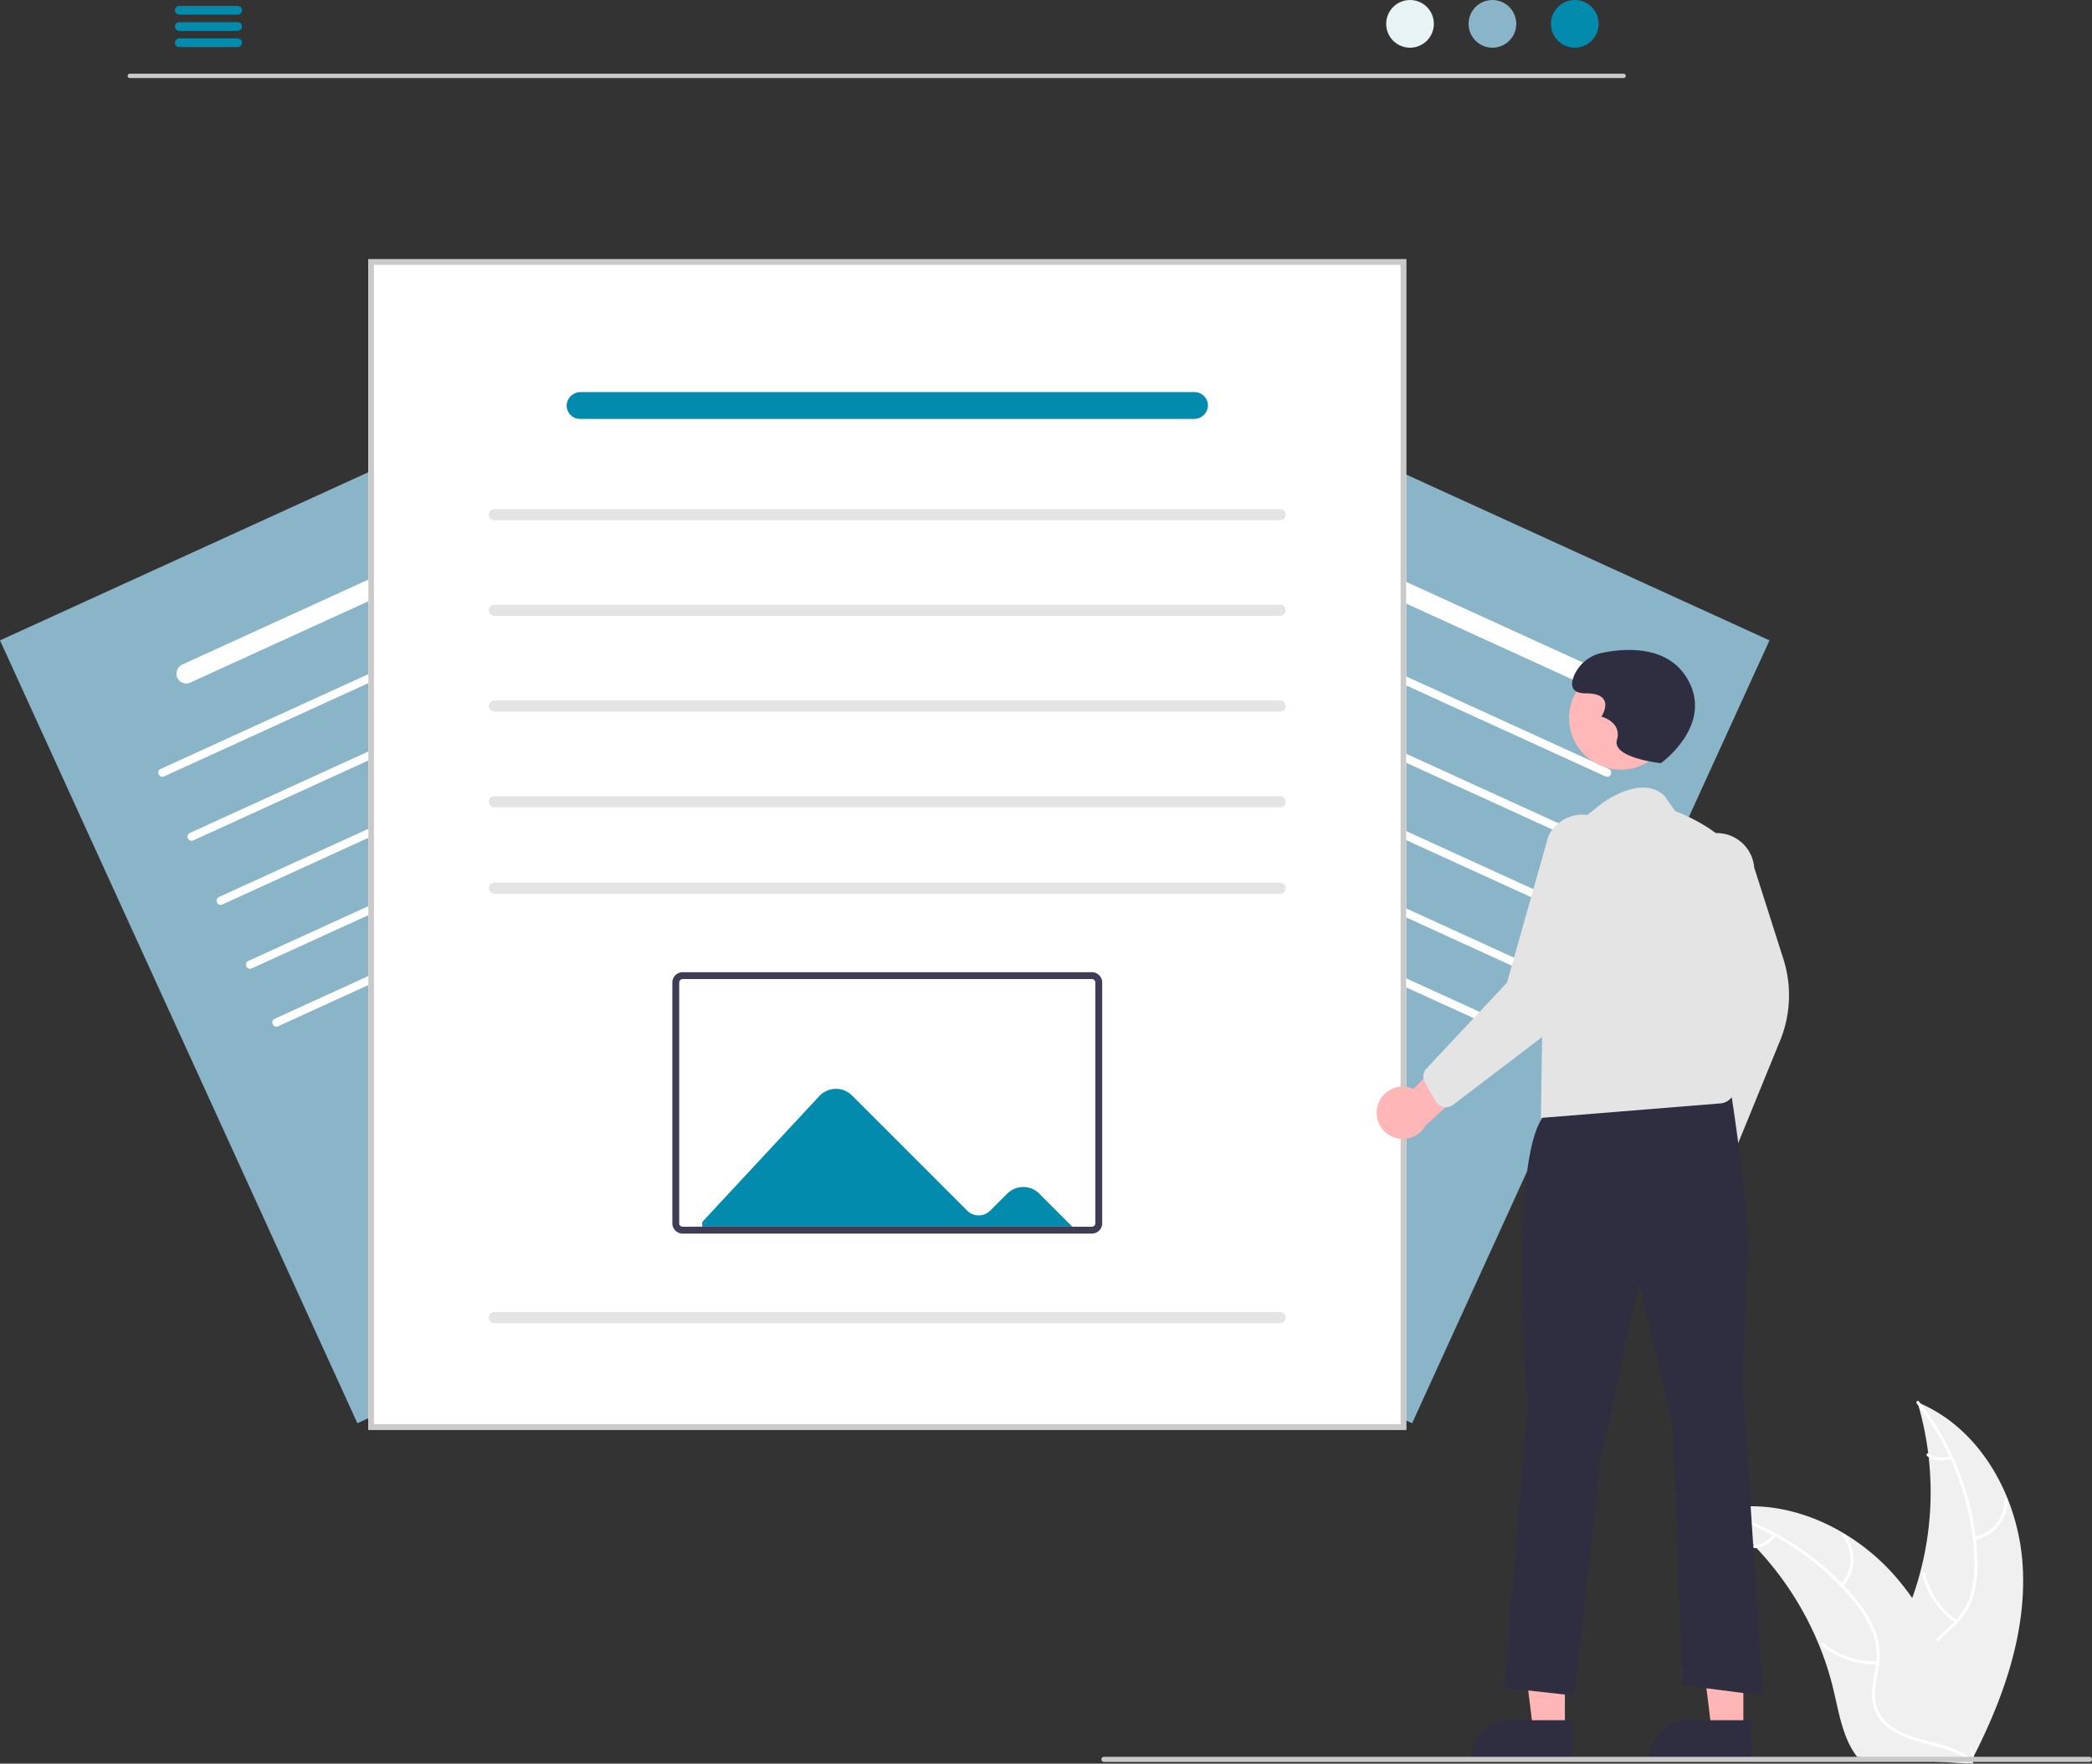 <?xml version="1.0" encoding="UTF-8" standalone="no"?>
<svg
   width="808.841"
   height="681.894"
   viewBox="0 0 808.841 681.894"
   role="img"
   artist="Katerina Limpitsouni"
   source="https://undraw.co/"
   version="1.1"
   id="svg51"
   xmlns="http://www.w3.org/2000/svg"
   xmlns:svg="http://www.w3.org/2000/svg">
  <rect x="0" y="0" width="808.841" height="681.894" fill="#333333" stroke="none"/>
  <defs
     id="defs51" />
  <path
     d="M 138.175,550.261 406.52,427.756 268.345,125.086 0,247.59 Z"
     fill="#f2f2f2"
     id="path1"
     style="fill:#8ab4c8;fill-opacity:1" />
  <path
     d="m 97.297,374.425 203.145,-92.739 a 1.586,1.586 0 0 0 -1.317,-2.885 l -203.145,92.739 a 1.586,1.586 0 0 0 1.317,2.885 z"
     fill="#ffffff"
     id="path2" />
  <path
     d="m 86.001,349.681 203.145,-92.739 a 1.586,1.586 0 1 0 -1.317,-2.885 l -203.145,92.739 a 1.586,1.586 0 1 0 1.317,2.885 z"
     fill="#ffffff"
     id="path3" />
  <path
     d="m 74.704,324.937 203.145,-92.739 a 1.586,1.586 0 1 0 -1.317,-2.885 L 73.387,322.051 a 1.586,1.586 0 0 0 1.317,2.885 z"
     fill="#ffffff"
     id="path4" />
  <path
     d="m 63.408,300.192 203.145,-92.739 a 1.586,1.586 0 1 0 -1.317,-2.885 L 62.091,297.307 a 1.586,1.586 0 0 0 1.317,2.885 z"
     fill="#ffffff"
     id="path5" />
  <path
     d="M 107.506,396.787 310.65,304.048 a 1.586,1.586 0 1 0 -1.317,-2.885 l -203.145,92.739 a 1.586,1.586 0 0 0 1.317,2.885 z"
     fill="#ffffff"
     id="path6" />
  <path
     d="M 73.583,263.895 232.265,191.454 a 3.965,3.965 0 0 0 2.23,-4.779 3.816,3.816 0 0 0 -5.2,-2.252 L 70.661,256.842 a 4.001,4.001 0 0 0 -2.261,4.85 3.816,3.816 0 0 0 5.183,2.203 z"
     fill="#ffffff"
     id="path7" />
  <path
     d="M 684.15,247.59 415.805,125.086 277.63,427.756 545.975,550.261 Z"
     fill="#f2f2f2"
     id="path8"
     style="fill:#8ab4c8;fill-opacity:1" />
  <path
     d="m 586.853,374.425 -203.145,-92.739 a 1.586,1.586 0 1 1 1.317,-2.885 l 203.145,92.739 a 1.586,1.586 0 1 1 -1.317,2.885 z"
     fill="#ffffff"
     id="path9" />
  <path
     d="m 598.149,349.681 -203.145,-92.739 a 1.586,1.586 0 0 1 1.317,-2.885 l 203.145,92.739 a 1.586,1.586 0 1 1 -1.317,2.885 z"
     fill="#ffffff"
     id="path10" />
  <path
     d="M 609.445,324.937 406.301,232.197 a 1.586,1.586 0 0 1 1.317,-2.885 l 203.145,92.739 a 1.586,1.586 0 0 1 -1.317,2.885 z"
     fill="#ffffff"
     id="path11" />
  <path
     d="M 620.741,300.192 417.597,207.453 a 1.586,1.586 0 1 1 1.317,-2.885 l 203.145,92.739 a 1.586,1.586 0 0 1 -1.317,2.885 z"
     fill="#ffffff"
     id="path12" />
  <path
     d="M 576.644,396.787 373.499,304.048 a 1.586,1.586 0 0 1 1.317,-2.885 l 203.145,92.739 a 1.586,1.586 0 1 1 -1.317,2.885 z"
     fill="#ffffff"
     id="path13" />
  <path
     d="M 610.567,263.895 451.885,191.454 a 3.965,3.965 0 0 1 -2.23,-4.779 3.816,3.816 0 0 1 5.2,-2.252 l 158.633,72.419 a 4.001,4.001 0 0 1 2.261,4.85 3.816,3.816 0 0 1 -5.183,2.203 z"
     fill="#ffffff"
     id="path14" />
  <path
     d="m 782.016,604.978 c -1.694,-26.244 -16.317,-52.871 -40.66,-62.823 a 121.169,121.169 0 0 1 -4.933,83.044 c -4.431,10.101 -10.41,20.874 -7.436,31.495 1.85,6.609 7.022,11.888 12.949,15.349 5.927,3.461 12.62,5.34 19.231,7.184 l 1.253,1.168 c 12.055,-23.373 21.291,-49.173 19.596,-75.417 z"
     fill="#f0f0f0"
     id="path15" />
  <path
     d="m 741.08,542.633 a 103.567,103.567 0 0 1 22.249,59.71 44.599,44.599 0 0 1 -1.333,13.91 25.58,25.58 0 0 1 -7.054,11.467 c -3.049,2.975 -6.512,5.665 -8.785,9.33 a 15.663,15.663 0 0 0 -1.521,12.719 c 1.501,5.294 4.814,9.733 8.205,13.961 3.765,4.695 7.75,9.511 9.112,15.52 0.165,0.728 1.285,0.429 1.12,-0.298 -2.37,-10.454 -12,-16.883 -16.209,-26.422 -1.964,-4.451 -2.598,-9.521 -0.246,-13.957 2.056,-3.879 5.626,-6.656 8.739,-9.642 a 27.296,27.296 0 0 0 7.315,-10.955 41.231,41.231 0 0 0 1.863,-13.808 100.479,100.479 0 0 0 -5.517,-30.916 105.403,105.403 0 0 0 -17.121,-31.442 c -0.462,-0.583 -1.276,0.243 -0.817,0.822 z"
     fill="#ffffff"
     id="path16" />
  <path
     d="m 763.433,595.322 a 15.538,15.538 0 0 0 12.771,-15.548 0.58,0.58 0 0 0 -1.159,-0.011 14.388,14.388 0 0 1 -11.909,14.439 c -0.735,0.129 -0.433,1.249 0.298,1.12 z"
     fill="#ffffff"
     id="path17" />
  <path
     d="m 756.687,626.415 a 29.949,29.949 0 0 1 -12.329,-18.01 c -0.168,-0.727 -1.288,-0.429 -1.12,0.298 a 31.151,31.151 0 0 0 12.868,18.715 c 0.619,0.419 1.197,-0.586 0.582,-1.003 z"
     fill="#ffffff"
     id="path18" />
  <path
     d="m 754.007,562.905 a 8.795,8.795 0 0 1 -8.295,-0.916 c -0.613,-0.426 -1.191,0.579 -0.582,1.003 a 9.856,9.856 0 0 0 9.175,1.034 0.599,0.599 0 0 0 0.411,-0.709 0.582,0.582 0 0 0 -0.709,-0.411 z"
     fill="#ffffff"
     id="path19" />
  <path
     d="m 662.862,584.194 c 0.375,0.277 0.751,0.554 1.126,0.841 a 115.831,115.831 0 0 1 14.1,12.42 c 0.342,0.344 0.684,0.697 1.016,1.05 a 122.112,122.112 0 0 1 24.324,37.81 118.587,118.587 0 0 1 5.489,17.162 c 1.922,8.081 3.362,16.996 7.713,23.771 a 20.346,20.346 0 0 0 1.466,2.047 l 42.802,2.539 c 0.1,-0.043 0.2,-0.076 0.301,-0.119 l 1.704,0.18 c -0.051,-0.307 -0.11,-0.624 -0.161,-0.931 -0.029,-0.178 -0.067,-0.357 -0.096,-0.535 -0.022,-0.119 -0.045,-0.238 -0.058,-0.346 -0.007,-0.04 -0.015,-0.079 -0.023,-0.109 -0.013,-0.109 -0.037,-0.208 -0.051,-0.307 q -0.489,-2.66 -1.017,-5.323 c 5.8e-4,-0.01 5.8e-4,-0.01 -0.008,-0.02 -2.716,-13.518 -6.585,-26.928 -12.366,-39.325 -0.174,-0.373 -0.347,-0.756 -0.541,-1.13 a 113.158,113.158 0 0 0 -9.233,-15.992 100.037,100.037 0 0 0 -6.199,-8.002 83.187,83.187 0 0 0 -19.857,-16.799 c -14.87,-9.016 -32.459,-13.176 -49.159,-9.198 -0.427,0.102 -0.845,0.205 -1.273,0.316 z"
     fill="#f0f0f0"
     id="path20" />
  <path
     d="m 662.926,584.743 a 103.567,103.567 0 0 1 53.714,34.279 44.6,44.6 0 0 1 7.31,11.909 25.58,25.58 0 0 1 1.272,13.402 c -0.643,4.211 -1.789,8.444 -1.397,12.739 a 15.663,15.663 0 0 0 6.443,11.071 c 4.385,3.323 9.703,4.873 14.956,6.207 5.833,1.482 11.914,2.928 16.62,6.906 0.57,0.482 1.285,-0.431 0.715,-0.912 -8.186,-6.92 -19.746,-6.255 -28.85,-11.338 -4.248,-2.371 -7.806,-6.037 -8.599,-10.995 -0.693,-4.335 0.484,-8.702 1.172,-12.96 a 27.296,27.296 0 0 0 -0.755,-13.151 41.231,41.231 0 0 0 -6.825,-12.146 100.479,100.479 0 0 0 -23.018,-21.363 105.404,105.404 0 0 0 -32.6,-14.797 c -0.72,-0.188 -0.873,0.962 -0.157,1.149 z"
     fill="#ffffff"
     id="path21" />
  <path
     d="m 712.496,613.354 a 15.538,15.538 0 0 0 0.836,-20.103 c -0.461,-0.586 -1.394,0.102 -0.932,0.689 a 14.388,14.388 0 0 1 -0.816,18.699 c -0.509,0.545 0.406,1.258 0.912,0.715 z"
     fill="#ffffff"
     id="path22" />
  <path
     d="m 725.83,642.242 a 29.949,29.949 0 0 1 -20.687,-6.957 c -0.572,-0.48 -1.286,0.433 -0.715,0.912 a 31.151,31.151 0 0 0 21.542,7.196 c 0.746,-0.038 0.603,-1.189 -0.139,-1.151 z"
     fill="#ffffff"
     id="path23" />
  <path
     d="m 685.452,593.146 a 8.795,8.795 0 0 1 -7.175,4.263 c -0.746,0.029 -0.602,1.179 0.139,1.151 a 9.856,9.856 0 0 0 7.948,-4.698 0.599,0.599 0 0 0 -0.098,-0.814 0.582,0.582 0 0 0 -0.814,0.098 z"
     fill="#ffffff"
     id="path24" />
  <path
     d="M 142.423,552.805 H 543.679 V 100.222 H 142.423 Z"
     fill="#ffffff"
     id="path25" />
  <path
     d="M 142.423,552.805 H 543.679 V 100.222 H 142.423 Z M 541.522,550.648 H 144.581 v -448.268 h 396.941 z"
     fill="#cacaca"
     id="path26" />
  <path
     d="m 191.17,312.132 h 303.762 a 2.157,2.157 0 1 0 0,-4.315 h -303.762 a 2.157,2.157 0 0 0 0,4.315 z"
     fill="#e4e4e4"
     id="path27" />
  <path
     d="m 191.17,275.132 h 303.762 a 2.157,2.157 0 1 0 0,-4.315 h -303.762 a 2.157,2.157 0 0 0 0,4.315 z"
     fill="#e4e4e4"
     id="path28" />
  <path
     d="m 191.17,238.132 h 303.762 a 2.157,2.157 0 1 0 0,-4.315 h -303.762 a 2.157,2.157 0 0 0 0,4.315 z"
     fill="#e4e4e4"
     id="path29" />
  <path
     d="m 191.17,201.132 h 303.762 a 2.157,2.157 0 1 0 0,-4.315 h -303.762 a 2.157,2.157 0 0 0 0,4.315 z"
     fill="#e4e4e4"
     id="path30" />
  <path
     d="m 191.17,345.57 h 303.762 a 2.157,2.157 0 1 0 0,-4.315 h -303.762 a 2.157,2.157 0 0 0 0,4.315 z"
     fill="#e4e4e4"
     id="path31" />
  <path
     d="m 191.17,511.57 h 303.762 a 2.157,2.157 0 1 0 0,-4.315 h -303.762 a 2.157,2.157 0 0 0 0,4.315 z"
     fill="#e4e4e4"
     id="path32" />
  <path
     d="m 263.936,476.94 h 158.231 a 3.993,3.993 0 0 0 3.989,-3.989 v -93.077 a 3.993,3.993 0 0 0 -3.989,-3.989 h -158.231 a 3.993,3.993 0 0 0 -3.989,3.989 v 93.077 a 3.993,3.993 0 0 0 3.989,3.989 z"
     fill="#ffffff"
     id="path33" />
  <path
     d="m 316.777,423.767 a 8.801,8.801 0 0 1 12.646,-0.226 l 44.53,44.531 a 6.288,6.288 0 0 0 8.869,0.013 l 6.595,-6.582 a 8.78,8.78 0 0 1 12.42,0 l 12.764,12.778 H 271.502 v -1.822 z"
     fill="#6c63ff"
     id="path34"
     style="fill:#038bad;fill-opacity:1" />
  <path
     d="m 263.936,476.94 h 158.231 a 3.993,3.993 0 0 0 3.989,-3.989 v -93.077 a 3.993,3.993 0 0 0 -3.989,-3.989 h -158.231 a 3.993,3.993 0 0 0 -3.989,3.989 v 93.077 a 3.993,3.993 0 0 0 3.989,3.989 z m 158.231,-98.396 a 1.331,1.331 0 0 1 1.33,1.33 v 93.077 a 1.331,1.331 0 0 1 -1.33,1.33 h -158.231 a 1.331,1.331 0 0 1 -1.33,-1.33 v -93.077 a 1.331,1.331 0 0 1 1.33,-1.33 z"
     fill="#3f3d56"
     id="path35" />
  <path
     d="m 645.403,461.382 a 10.056,10.056 0 0 1 8.672,-12.75 l 8.291,-34.76 12.707,13.541 -9.821,30.933 a 10.11,10.11 0 0 1 -19.849,3.036 z"
     fill="#ffb6b6"
     id="path36" />
  <path
     d="m 667.565,448.775 a 4.505,4.505 0 0 0 2.708,-2.476 l 17.579,-42.998 a 46.373,46.373 0 0 0 1.648,-32.603 l -11.264,-35.283 a 14.497,14.497 0 1 0 -28.872,2.642 l 14.938,56.816 -10.005,44.622 a 4.515,4.515 0 0 0 2.2,4.679 l 7.416,4.237 a 4.506,4.506 0 0 0 2.623,0.576 4.455,4.455 0 0 0 1.029,-0.213 z"
     fill="#e4e4e4"
     id="path37" />
  <polygon
     points="216.058,669.082 221.891,621.794 203.796,621.794 203.799,669.082 "
     fill="#ffb6b6"
     id="polygon37"
     transform="matrix(-1,0,0,1,808.841,0)" />
  <path
     d="m 608.169,665.079 -24.144,-10e-4 h -10e-4 a 15.387,15.387 0 0 0 -15.386,15.386 v 0.5 l 39.531,10e-4 z"
     fill="#2f2e41"
     id="path38" />
  <polygon
     points="147.058,669.082 152.891,621.794 134.796,621.794 134.799,669.082 "
     fill="#ffb6b6"
     id="polygon38"
     transform="matrix(-1,0,0,1,808.841,0)" />
  <path
     d="m 677.169,665.079 -24.144,-10e-4 h -10e-4 a 15.387,15.387 0 0 0 -15.386,15.386 v 0.5 l 39.531,10e-4 z"
     fill="#2f2e41"
     id="path39" />
  <path
     d="m 597.66,430.565 71.897,-6.326 c 0,0 7.103,45.326 6.103,63.326 -1,18 -2,46 -2,46 l 8,122 -31,-4 -4,-101 -13,-55 -15,70 -10,90 -27,-3 9,-109 c 0,0 -8,-98 7,-113 z"
     fill="#2f2e41"
     id="path40" />
  <circle
     cx="-626.66"
     cy="277.565"
     r="20"
     fill="#ffb8b8"
     id="circle40"
     transform="scale(-1,1)" />
  <path
     d="m 604.758,322.222 14.285,-11.371 c 0,0 15.469,-11.936 24.543,-3.111 l 4.074,5.825 c 0,0 23.098,8.657 23.098,19.657 l -1.098,60.343 c 0,0 8,31 -4,33 l -69.902,5.657 0.902,-57.657 z"
     fill="#e4e4e4"
     id="path41" />
  <path
     d="m 642.16,295.065 c 0,0 21,-15 10,-33 -7.631,-12.487 -23.444,-11.499 -32.414,-9.722 a 15.154,15.154 0 0 0 -11.086,8.722 c -1.5,3.5 -1.5,7 4.5,7 12,0 6,9 6,9 0,0 8,2 6,9 -2,7 17,9 17,9 z"
     fill="#2f2e41"
     id="path42" />
  <path
     d="m 532.602,427.61 a 10.056,10.056 0 0 1 13.945,-6.581 l 24.792,-25.736 4.072,18.118 -24.167,21.661 a 10.11,10.11 0 0 1 -18.641,-7.463 z"
     fill="#ffb6b6"
     id="path43" />
  <path
     d="m 558.096,428.001 a 4.505,4.505 0 0 0 3.59,-0.758 l 36.977,-28.116 a 46.373,46.373 0 0 0 17.974,-27.25 l 8.211,-36.116 a 14.497,14.497 0 1 0 -26.215,-12.384 l -15.98,56.532 -31.277,33.361 a 4.515,4.515 0 0 0 -0.48,5.148 l 4.237,7.416 a 4.506,4.506 0 0 0 1.968,1.828 4.455,4.455 0 0 0 0.994,0.339 z"
     fill="#e4e4e4"
     id="path44" />
  <path
     d="M 50.185,30.177 H 627.741 a 0.838,0.838 0 0 0 0,-1.677 H 50.185 a 0.838,0.838 0 0 0 0,1.677 z"
     fill="#cacaca"
     id="path45" />
  <circle
     cx="-608.873"
     cy="9.221"
     r="9.221"
     fill="#3f3d56"
     id="circle45"
     transform="scale(-1,1)"
     style="fill:#038bad;fill-opacity:1" />
  <circle
     cx="-577.02"
     cy="9.221"
     r="9.221"
     fill="#3f3d56"
     id="circle46"
     transform="scale(-1,1)"
     style="fill:#8ab4c8;fill-opacity:1" />
  <circle
     cx="-545.166"
     cy="9.221"
     r="9.221"
     fill="#3f3d56"
     id="circle47"
     transform="scale(-1,1)"
     style="fill:#e8f3f6;fill-opacity:1" />
  <path
     d="m 69.27,5.64 h 22.633 a 1.677,1.677 0 0 0 0,-3.353 H 69.27 a 1.677,1.677 0 0 0 0,3.353 z"
     fill="#3f3d56"
     id="path47"
     style="fill:#038bad;fill-opacity:1" />
  <path
     d="m 69.27,11.927 h 22.633 a 1.677,1.677 0 0 0 0,-3.353 H 69.27 a 1.677,1.677 0 0 0 0,3.353 z"
     fill="#3f3d56"
     id="path48"
     style="fill:#038bad;fill-opacity:1" />
  <path
     d="m 69.27,18.214 h 22.633 a 1.677,1.677 0 0 0 0,-3.353 H 69.27 a 1.677,1.677 0 0 0 0,3.353 z"
     fill="#3f3d56"
     id="path49"
     style="fill:#038bad;fill-opacity:1" />
  <path
     d="m 426.841,681.222 h 381 a 1,1 0 1 0 0,-2 h -381 a 1,1 0 0 0 0,2 z"
     fill="#cacaca"
     id="path50" />
  <path
     d="m 224.265,161.965 h 237.277 a 5.393,5.393 0 0 0 5.459,-4.654 5.191,5.191 0 0 0 -5.162,-5.725 H 224.633 a 5.442,5.442 0 0 0 -5.538,4.724 5.19,5.19 0 0 0 5.169,5.654 z"
     fill="#6c63ff"
     id="path51"
     style="fill:#038bad;fill-opacity:1" />
</svg>
